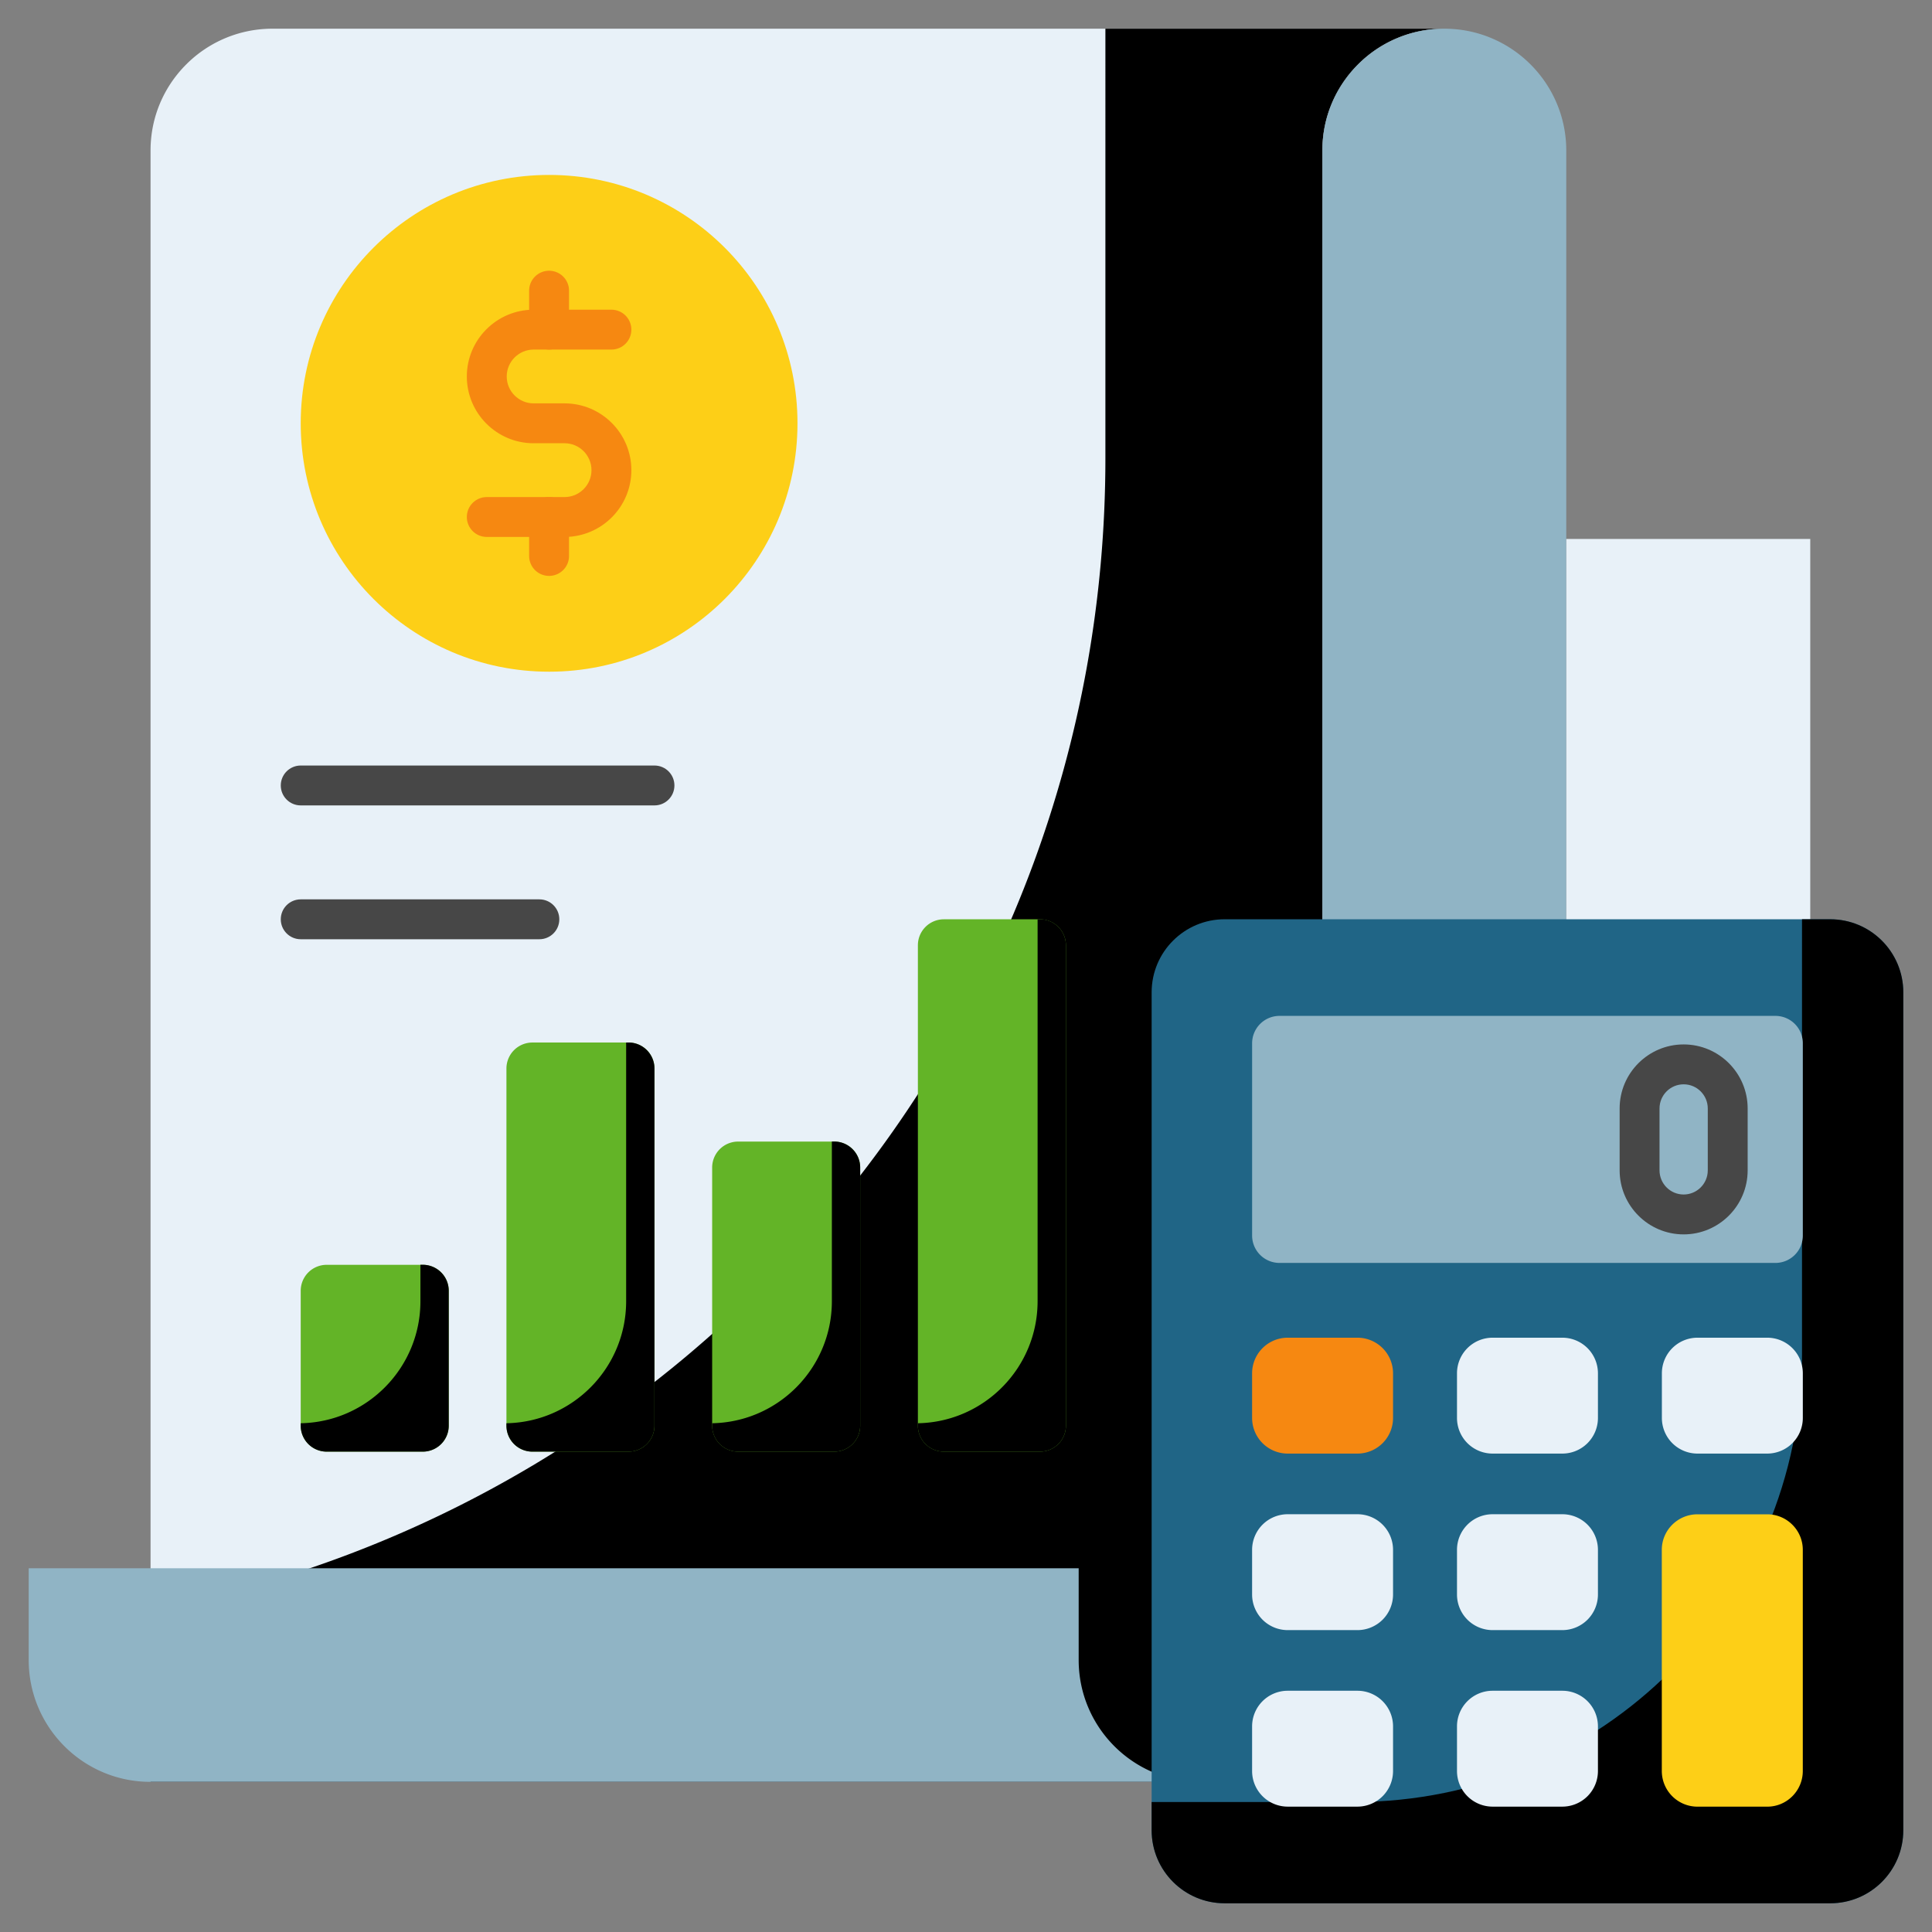 <svg xmlns="http://www.w3.org/2000/svg" version="1.1" xmlns:xlink="http://www.w3.org/1999/xlink" width="512" height="512" x="0" y="0" viewBox="0 0 512 512" style="enable-background:new 0 0 512 512" xml:space="preserve" class=""><rect x="0" y="0" width="512" height="512" fill="#808080" stroke="none"/><g><path fill="#e8f1f8" d="M382.787 7.606a32.224 32.224 0 0 0-22.884 9.46c-5.867 5.866-9.46 13.899-9.46 22.83v400.02c0 4.439-.898 8.72-2.537 12.578a30.145 30.145 0 0 1-2.96 5.445 21.66 21.66 0 0 1-1.85 2.483c-.634.846-1.321 1.587-2.061 2.325h-.053a32.223 32.223 0 0 1-22.884 9.46H39.897V39.897c0-8.931 3.594-16.965 9.46-22.83a32.223 32.223 0 0 1 22.884-9.46h310.546z" opacity="1" data-original="#e8f1f8" class=""></path><path d="M382.787 7.606a32.237 32.237 0 0 0-22.884 9.46c-5.867 5.866-9.46 13.899-9.46 22.83v400.02c0 4.441-.898 8.722-2.537 12.58a30.086 30.086 0 0 1-2.96 5.442 21.86 21.86 0 0 1-1.85 2.485c-.634.844-1.321 1.584-2.061 2.325h-.053a32.23 32.23 0 0 1-22.884 9.46H39.897v-45.557c144.016-26.954 253.045-153.37 253.045-305.208V7.606z" opacity="1" fill="#00000012" data-original="#00000012" class=""></path><path fill="#90b4c5" d="M318.099 472.207H39.844c-17.81 0-32.238-14.48-32.238-32.29v-24.311H285.86v24.311c0 17.81 14.428 32.29 32.239 32.29zM447.422 374.752h-96.98V39.897c0-8.931 3.594-16.965 9.46-22.83a32.223 32.223 0 0 1 22.884-9.46c17.81 0 32.291 14.479 32.291 32.29v302.511c.001 17.865 14.482 32.344 32.345 32.344z" opacity="1" data-original="#acbadf" class=""></path><path fill="#e8f1f8" d="M415.09 142.83v199.588c0 17.852 14.471 32.324 32.323 32.324s32.323-14.472 32.323-32.324V142.83z" opacity="1" data-original="#e8f1f8" class=""></path><path fill="#206586" d="M504.391 262.975V485.03c0 10.694-8.669 19.363-19.363 19.363H324.56c-10.694 0-19.363-8.669-19.363-19.363V262.975c0-10.694 8.669-19.363 19.363-19.363h160.468c10.694 0 19.363 8.669 19.363 19.363z" opacity="1" data-original="#475da9" class=""></path><path d="M504.394 262.978v222.05c0 10.698-8.665 19.363-19.363 19.363H324.557c-10.698 0-19.363-8.665-19.363-19.363v-7.479h53.661c65.569 0 118.697-53.128 118.697-118.673V243.615h7.479c10.698 0 19.363 8.665 19.363 19.363z" opacity="1" fill="#00000012" data-original="#00000012" class=""></path><path fill="#90b4c5" d="M477.767 327.427v-50.945a7.261 7.261 0 0 0-7.261-7.261H339.085a7.261 7.261 0 0 0-7.261 7.261v50.945a7.261 7.261 0 0 0 7.261 7.261h131.421a7.26 7.26 0 0 0 7.261-7.261z" opacity="1" data-original="#acbadf" class=""></path><path fill="#f68811" d="M369.172 363.943v11.834a9.438 9.438 0 0 1-9.438 9.438h-18.476a9.438 9.438 0 0 1-9.438-9.438v-11.834a9.438 9.438 0 0 1 9.438-9.438h18.476a9.439 9.439 0 0 1 9.438 9.438z" opacity="1" data-original="#f78721" class=""></path><path fill="#e8f1f8" d="M423.47 363.943v11.834a9.438 9.438 0 0 1-9.438 9.438h-18.476a9.438 9.438 0 0 1-9.438-9.438v-11.834a9.438 9.438 0 0 1 9.438-9.438h18.476a9.439 9.439 0 0 1 9.438 9.438zM477.767 363.943v11.834a9.438 9.438 0 0 1-9.438 9.438h-18.476a9.438 9.438 0 0 1-9.438-9.438v-11.834a9.438 9.438 0 0 1 9.438-9.438h18.476a9.438 9.438 0 0 1 9.438 9.438zM369.172 410.724v11.834a9.438 9.438 0 0 1-9.438 9.438h-18.476a9.438 9.438 0 0 1-9.438-9.438v-11.834a9.438 9.438 0 0 1 9.438-9.438h18.476a9.439 9.439 0 0 1 9.438 9.438zM423.47 410.724v11.834a9.438 9.438 0 0 1-9.438 9.438h-18.476a9.438 9.438 0 0 1-9.438-9.438v-11.834a9.438 9.438 0 0 1 9.438-9.438h18.476a9.439 9.439 0 0 1 9.438 9.438zM369.172 457.505v11.834a9.438 9.438 0 0 1-9.438 9.438h-18.476a9.438 9.438 0 0 1-9.438-9.438v-11.834a9.438 9.438 0 0 1 9.438-9.438h18.476a9.439 9.439 0 0 1 9.438 9.438zM423.47 457.505v11.834a9.438 9.438 0 0 1-9.438 9.438h-18.476a9.438 9.438 0 0 1-9.438-9.438v-11.834a9.438 9.438 0 0 1 9.438-9.438h18.476a9.439 9.439 0 0 1 9.438 9.438z" opacity="1" data-original="#e8f1f8" class=""></path><path fill="#fdcf17" d="M477.76 410.713v58.611c0 5.232-4.228 9.46-9.407 9.46h-18.497a9.45 9.45 0 0 1-9.46-9.46v-58.611c0-5.179 4.228-9.406 9.46-9.406h18.497c5.178 0 9.407 4.227 9.407 9.406z" opacity="1" data-original="#fdcf17" class=""></path><path fill="#474747" d="M446.182 327.126c-9.352 0-16.962-7.613-16.962-16.965v-16.412c0-9.352 7.61-16.965 16.962-16.965 9.355 0 16.965 7.613 16.965 16.965v16.412c-.001 9.352-7.611 16.965-16.965 16.965zm0-39.772c-3.525 0-6.392 2.87-6.392 6.395v16.412c0 3.525 2.867 6.395 6.392 6.395s6.395-2.87 6.395-6.395v-16.412c-.001-3.525-2.87-6.395-6.395-6.395z" opacity="1" data-original="#474747" class=""></path><path fill="#fdcf17" d="M211.342 112.174c0 36.371-29.463 65.834-65.815 65.834s-65.834-29.463-65.834-65.834c0-36.352 29.482-65.815 65.834-65.815s65.815 29.463 65.815 65.815z" opacity="1" data-original="#fdcf17" class=""></path><path fill="#f68811" d="M149.619 142.296H129c-2.919 0-5.285-2.364-5.285-5.285s2.366-5.285 5.285-5.285h20.619c3.933 0 7.13-3.2 7.13-7.128 0-3.933-3.197-7.133-7.13-7.133h-8.204c-9.76 0-17.7-7.938-17.7-17.697s7.94-17.697 17.7-17.697h20.619c2.919 0 5.285 2.364 5.285 5.285s-2.366 5.285-5.285 5.285h-20.619c-3.933 0-7.13 3.2-7.13 7.127s3.197 7.127 7.13 7.127h8.204c9.76 0 17.7 7.943 17.7 17.703s-7.94 17.698-17.7 17.698z" opacity="1" data-original="#f78721" class=""></path><path fill="#f68811" d="M145.514 152.618a5.283 5.283 0 0 1-5.285-5.285v-10.322c0-2.921 2.366-5.285 5.285-5.285s5.285 2.364 5.285 5.285v10.322a5.285 5.285 0 0 1-5.285 5.285zM145.514 92.641a5.283 5.283 0 0 1-5.285-5.285V77.034c0-2.921 2.366-5.285 5.285-5.285s5.285 2.364 5.285 5.285v10.322a5.285 5.285 0 0 1-5.285 5.285z" opacity="1" data-original="#f78721" class=""></path><path fill="#63b427" d="M118.924 342.069v35.748a6.882 6.882 0 0 1-6.882 6.882H86.575a6.882 6.882 0 0 1-6.882-6.882v-35.748a6.882 6.882 0 0 1 6.882-6.882h25.468c3.8 0 6.881 3.081 6.881 6.882z" opacity="1" data-original="#f14f4a" class=""></path><path d="M118.92 342.058v35.759a6.873 6.873 0 0 1-6.882 6.882H86.575a6.873 6.873 0 0 1-6.882-6.882v-.642c17.572-.321 31.725-14.682 31.725-32.345v-9.654h.619a6.887 6.887 0 0 1 6.883 6.882z" opacity="1" fill="#00000012" data-original="#00000012" class=""></path><path fill="#63b427" d="M173.443 283.163v94.654a6.882 6.882 0 0 1-6.882 6.882h-25.468a6.882 6.882 0 0 1-6.882-6.882v-94.654a6.882 6.882 0 0 1 6.882-6.882h25.468a6.882 6.882 0 0 1 6.882 6.882z" opacity="1" data-original="#f14f4a" class=""></path><path d="M173.438 283.151v94.666a6.873 6.873 0 0 1-6.882 6.882h-25.463a6.873 6.873 0 0 1-6.882-6.882v-.642c17.572-.321 31.725-14.682 31.725-32.345v-68.56h.619a6.886 6.886 0 0 1 6.883 6.881z" opacity="1" fill="#00000012" data-original="#00000012" class=""></path><path fill="#63b427" d="M227.962 309.411v68.406a6.882 6.882 0 0 1-6.882 6.882h-25.468a6.882 6.882 0 0 1-6.882-6.882v-68.406a6.882 6.882 0 0 1 6.882-6.882h25.468a6.883 6.883 0 0 1 6.882 6.882z" opacity="1" data-original="#f14f4a" class=""></path><path d="M227.957 309.4v68.417a6.873 6.873 0 0 1-6.882 6.882h-25.463a6.873 6.873 0 0 1-6.882-6.882v-.642c17.572-.321 31.725-14.682 31.725-32.345v-42.312h.619c3.809 0 6.883 3.097 6.883 6.882z" opacity="1" fill="#00000012" data-original="#00000012" class=""></path><path fill="#63b427" d="M282.481 250.505v127.312a6.882 6.882 0 0 1-6.882 6.882h-25.468a6.882 6.882 0 0 1-6.882-6.882V250.505a6.882 6.882 0 0 1 6.882-6.882h25.468a6.882 6.882 0 0 1 6.882 6.882z" opacity="1" data-original="#f14f4a" class=""></path><path d="M282.476 250.494v127.323a6.873 6.873 0 0 1-6.882 6.882h-25.463a6.873 6.873 0 0 1-6.882-6.882v-.642c17.572-.321 31.725-14.682 31.725-32.345V243.612h.619a6.887 6.887 0 0 1 6.883 6.882z" opacity="1" fill="#00000012" data-original="#00000012" class=""></path><path fill="#474747" d="M173.443 213.442H79.694c-2.919 0-5.285-2.364-5.285-5.285s2.366-5.285 5.285-5.285h93.749c2.919 0 5.285 2.364 5.285 5.285s-2.367 5.285-5.285 5.285zM142.938 248.909H79.694c-2.919 0-5.285-2.364-5.285-5.285s2.366-5.285 5.285-5.285h63.244c2.919 0 5.285 2.364 5.285 5.285s-2.366 5.285-5.285 5.285z" opacity="1" data-original="#474747" class=""></path></g></svg>